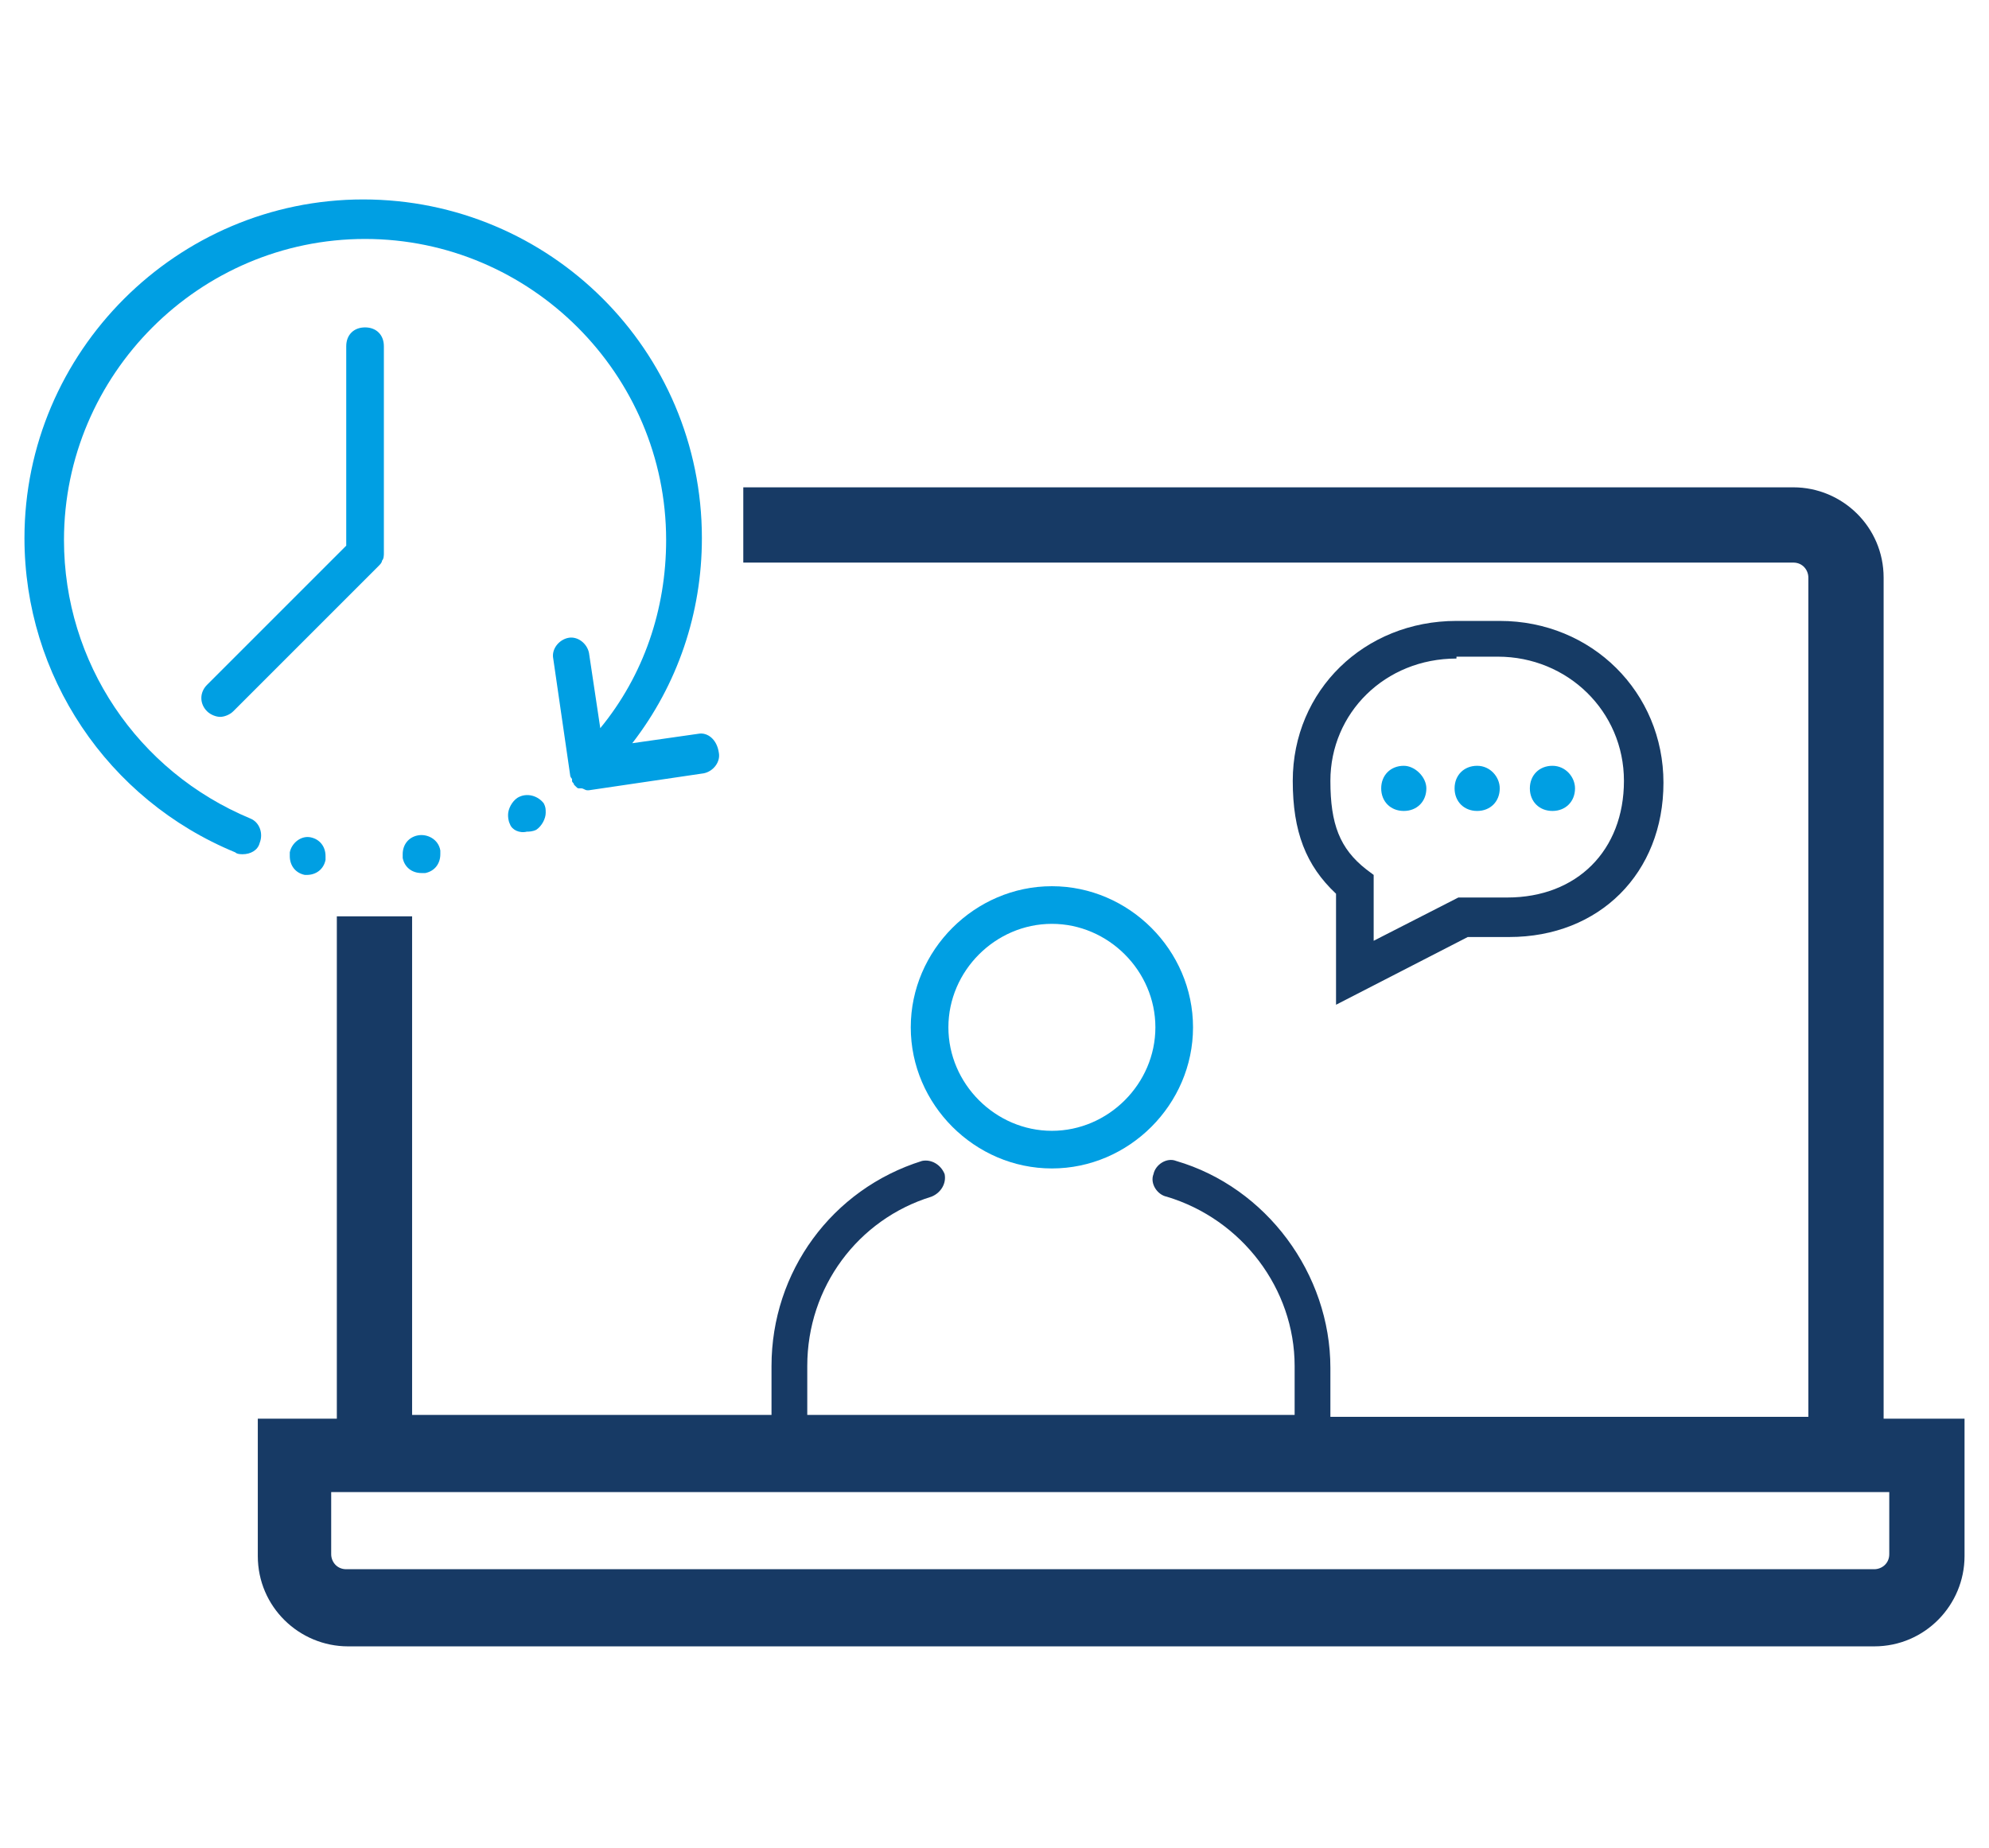 <?xml version="1.0" encoding="utf-8"?>
<!-- Generator: Adobe Illustrator 27.8.0, SVG Export Plug-In . SVG Version: 6.00 Build 0)  -->
<svg version="1.1" id="Livello_3" xmlns="http://www.w3.org/2000/svg" xmlns:xlink="http://www.w3.org/1999/xlink" x="0px" y="0px"
	 viewBox="0 0 105.7 98.2" style="enable-background:new 0 0 105.7 98.2;" xml:space="preserve">
<style type="text/css">
	.st0{fill:#009FE3;}
	.st1{fill:#163B65;}
	.st2{fill:#173A65;}
</style>
<g>
	<g>
		<path class="st0" d="M16.2,46.5L16.2,46.5L16.2,46.5c-0.5-0.1-0.8-0.5-0.8-1l0,0c0-0.1,0-0.1,0-0.2l0,0c0.1-0.5,0.6-0.9,1.1-0.8
			l0,0c0.5,0.1,0.8,0.5,0.8,1l0,0c0,0.1,0,0.1,0,0.2l0,0c-0.1,0.5-0.5,0.8-1,0.8l0,0C16.3,46.5,16.3,46.5,16.2,46.5z M21.4,45.6
			c0-0.1,0-0.1,0-0.2l0,0c0-0.5,0.3-0.9,0.8-1l0,0c0.5-0.1,1.1,0.2,1.2,0.8l0,0c0,0.1,0,0.1,0,0.2l0,0c0,0.5-0.3,0.9-0.8,1l0,0
			c-0.1,0-0.1,0-0.2,0l0,0C21.9,46.4,21.5,46.1,21.4,45.6z M27.1,43.8c-0.1-0.2-0.1-0.4-0.1-0.5l0,0c0-0.3,0.2-0.7,0.5-0.9l0,0
			c0.5-0.3,1.1-0.1,1.4,0.3l0,0c0.1,0.2,0.1,0.3,0.1,0.5l0,0c0,0.3-0.2,0.7-0.5,0.9l0,0c-0.2,0.1-0.4,0.1-0.5,0.1l0,0
			C27.6,44.3,27.2,44.1,27.1,43.8z"/>
	</g>
	<path class="st0" d="M20.4,18.4c0-0.6-0.4-1-1-1s-1,0.4-1,1V29L11,36.4c-0.4,0.4-0.4,1,0,1.4c0.2,0.2,0.5,0.3,0.7,0.3
		s0.5-0.1,0.7-0.3l7.7-7.7c0.1-0.1,0.2-0.2,0.2-0.3c0.1-0.1,0.1-0.3,0.1-0.4V18.4z"/>
	<g>
		<path class="st1" d="M71,53.4l0-5.9c-1.6-1.5-2.3-3.3-2.3-6c0-4.8,3.8-8.5,8.7-8.5h2.3c4.9,0,8.7,3.8,8.7,8.6
			c0,4.8-3.4,8.2-8.2,8.2l-2.2,0L71,53.4z M77.4,35c-3.8,0-6.7,2.9-6.7,6.5c0,2.3,0.5,3.6,1.9,4.7l0.4,0.3l0,3.5l4.5-2.3l2.6,0
			c3.7,0,6.2-2.5,6.2-6.2c0-3.7-3-6.6-6.7-6.6H77.4z"/>
	</g>
	<g>
		<path class="st0" d="M75.8,41.9c0,0.7-0.5,1.2-1.2,1.2c-0.7,0-1.2-0.5-1.2-1.2s0.5-1.2,1.2-1.2C75.2,40.7,75.8,41.3,75.8,41.9"/>
		<path class="st0" d="M79.7,41.9c0,0.7-0.5,1.2-1.2,1.2c-0.7,0-1.2-0.5-1.2-1.2s0.5-1.2,1.2-1.2C79.2,40.7,79.7,41.3,79.7,41.9"/>
		<path class="st0" d="M83.7,41.9c0,0.7-0.5,1.2-1.2,1.2c-0.7,0-1.2-0.5-1.2-1.2s0.5-1.2,1.2-1.2C83.2,40.7,83.7,41.3,83.7,41.9"/>
	</g>
	<path class="st2" d="M100.1,75.3C100.1,75.3,100.1,75.3,100.1,75.3l0-44.6c0-2.7-2.2-4.8-4.8-4.8H39.5v4h55.8
		c0.5,0,0.8,0.4,0.8,0.8v44.6c0,0,0,0,0,0h-0.8H70.7v-2.6c0-5-3.4-9.6-8.2-11c-0.5-0.2-1.1,0.2-1.2,0.7c-0.2,0.5,0.2,1.1,0.7,1.2
		c4,1.2,6.8,4.9,6.8,9v2.6H42.9v-2.6c0-4.2,2.7-7.8,6.6-9c0.5-0.2,0.8-0.7,0.7-1.2c-0.2-0.5-0.7-0.8-1.2-0.7c-4.8,1.5-8,5.9-8,10.9
		v2.6H22.7h-0.8c0,0,0,0,0,0V48.7l-4,0v26.6c0,0,0,0,0,0.1h-4.2v7.3c0,2.7,2.2,4.8,4.8,4.8h81.1c2.7,0,4.8-2.2,4.8-4.8v-7.3H100.1z
		 M100.4,82.6c0,0.5-0.4,0.8-0.8,0.8H18.4c-0.5,0-0.8-0.4-0.8-0.8v-3.3h5.1h72.6h5.1V82.6z"/>
	<g>
		<path class="st0" d="M55.9,62.1c-4.1,0-7.5-3.4-7.5-7.5s3.4-7.5,7.5-7.5c4.1,0,7.5,3.4,7.5,7.5S60,62.1,55.9,62.1z M55.9,49.1
			c-3,0-5.5,2.5-5.5,5.5s2.5,5.5,5.5,5.5c3,0,5.5-2.5,5.5-5.5S58.9,49.1,55.9,49.1z"/>
	</g>
	<path class="st0" d="M37.1,39l-3.5,0.5c2.4-3.1,3.7-6.9,3.7-10.9c0-10-8.1-18-18-18s-18,8.1-18,18c0,7.3,4.4,13.9,11.2,16.7
		c0.1,0.1,0.3,0.1,0.4,0.1c0.4,0,0.8-0.2,0.9-0.6c0.2-0.5,0-1.1-0.5-1.3c-6-2.5-9.9-8.3-9.9-14.8c0-8.8,7.2-16,16-16
		c8.8,0,16,7.2,16,16c0,3.7-1.2,7.2-3.5,10l-0.6-4c-0.1-0.5-0.6-0.9-1.1-0.8c-0.5,0.1-0.9,0.6-0.8,1.1l0.9,6.2l0,0c0,0,0,0,0,0
		c0,0.1,0.1,0.2,0.1,0.2c0,0,0,0.1,0,0.1c0,0.1,0.1,0.1,0.1,0.2c0,0,0.1,0.1,0.1,0.1c0.1,0.1,0.1,0.1,0.2,0.1c0,0,0.1,0,0.1,0
		c0.1,0,0.2,0.1,0.3,0.1c0,0,0.1,0,0.1,0c0,0,0,0,0,0l6.1-0.9c0.5-0.1,0.9-0.6,0.8-1.1C38.1,39.3,37.6,38.9,37.1,39z"/>
</g>
</svg>
